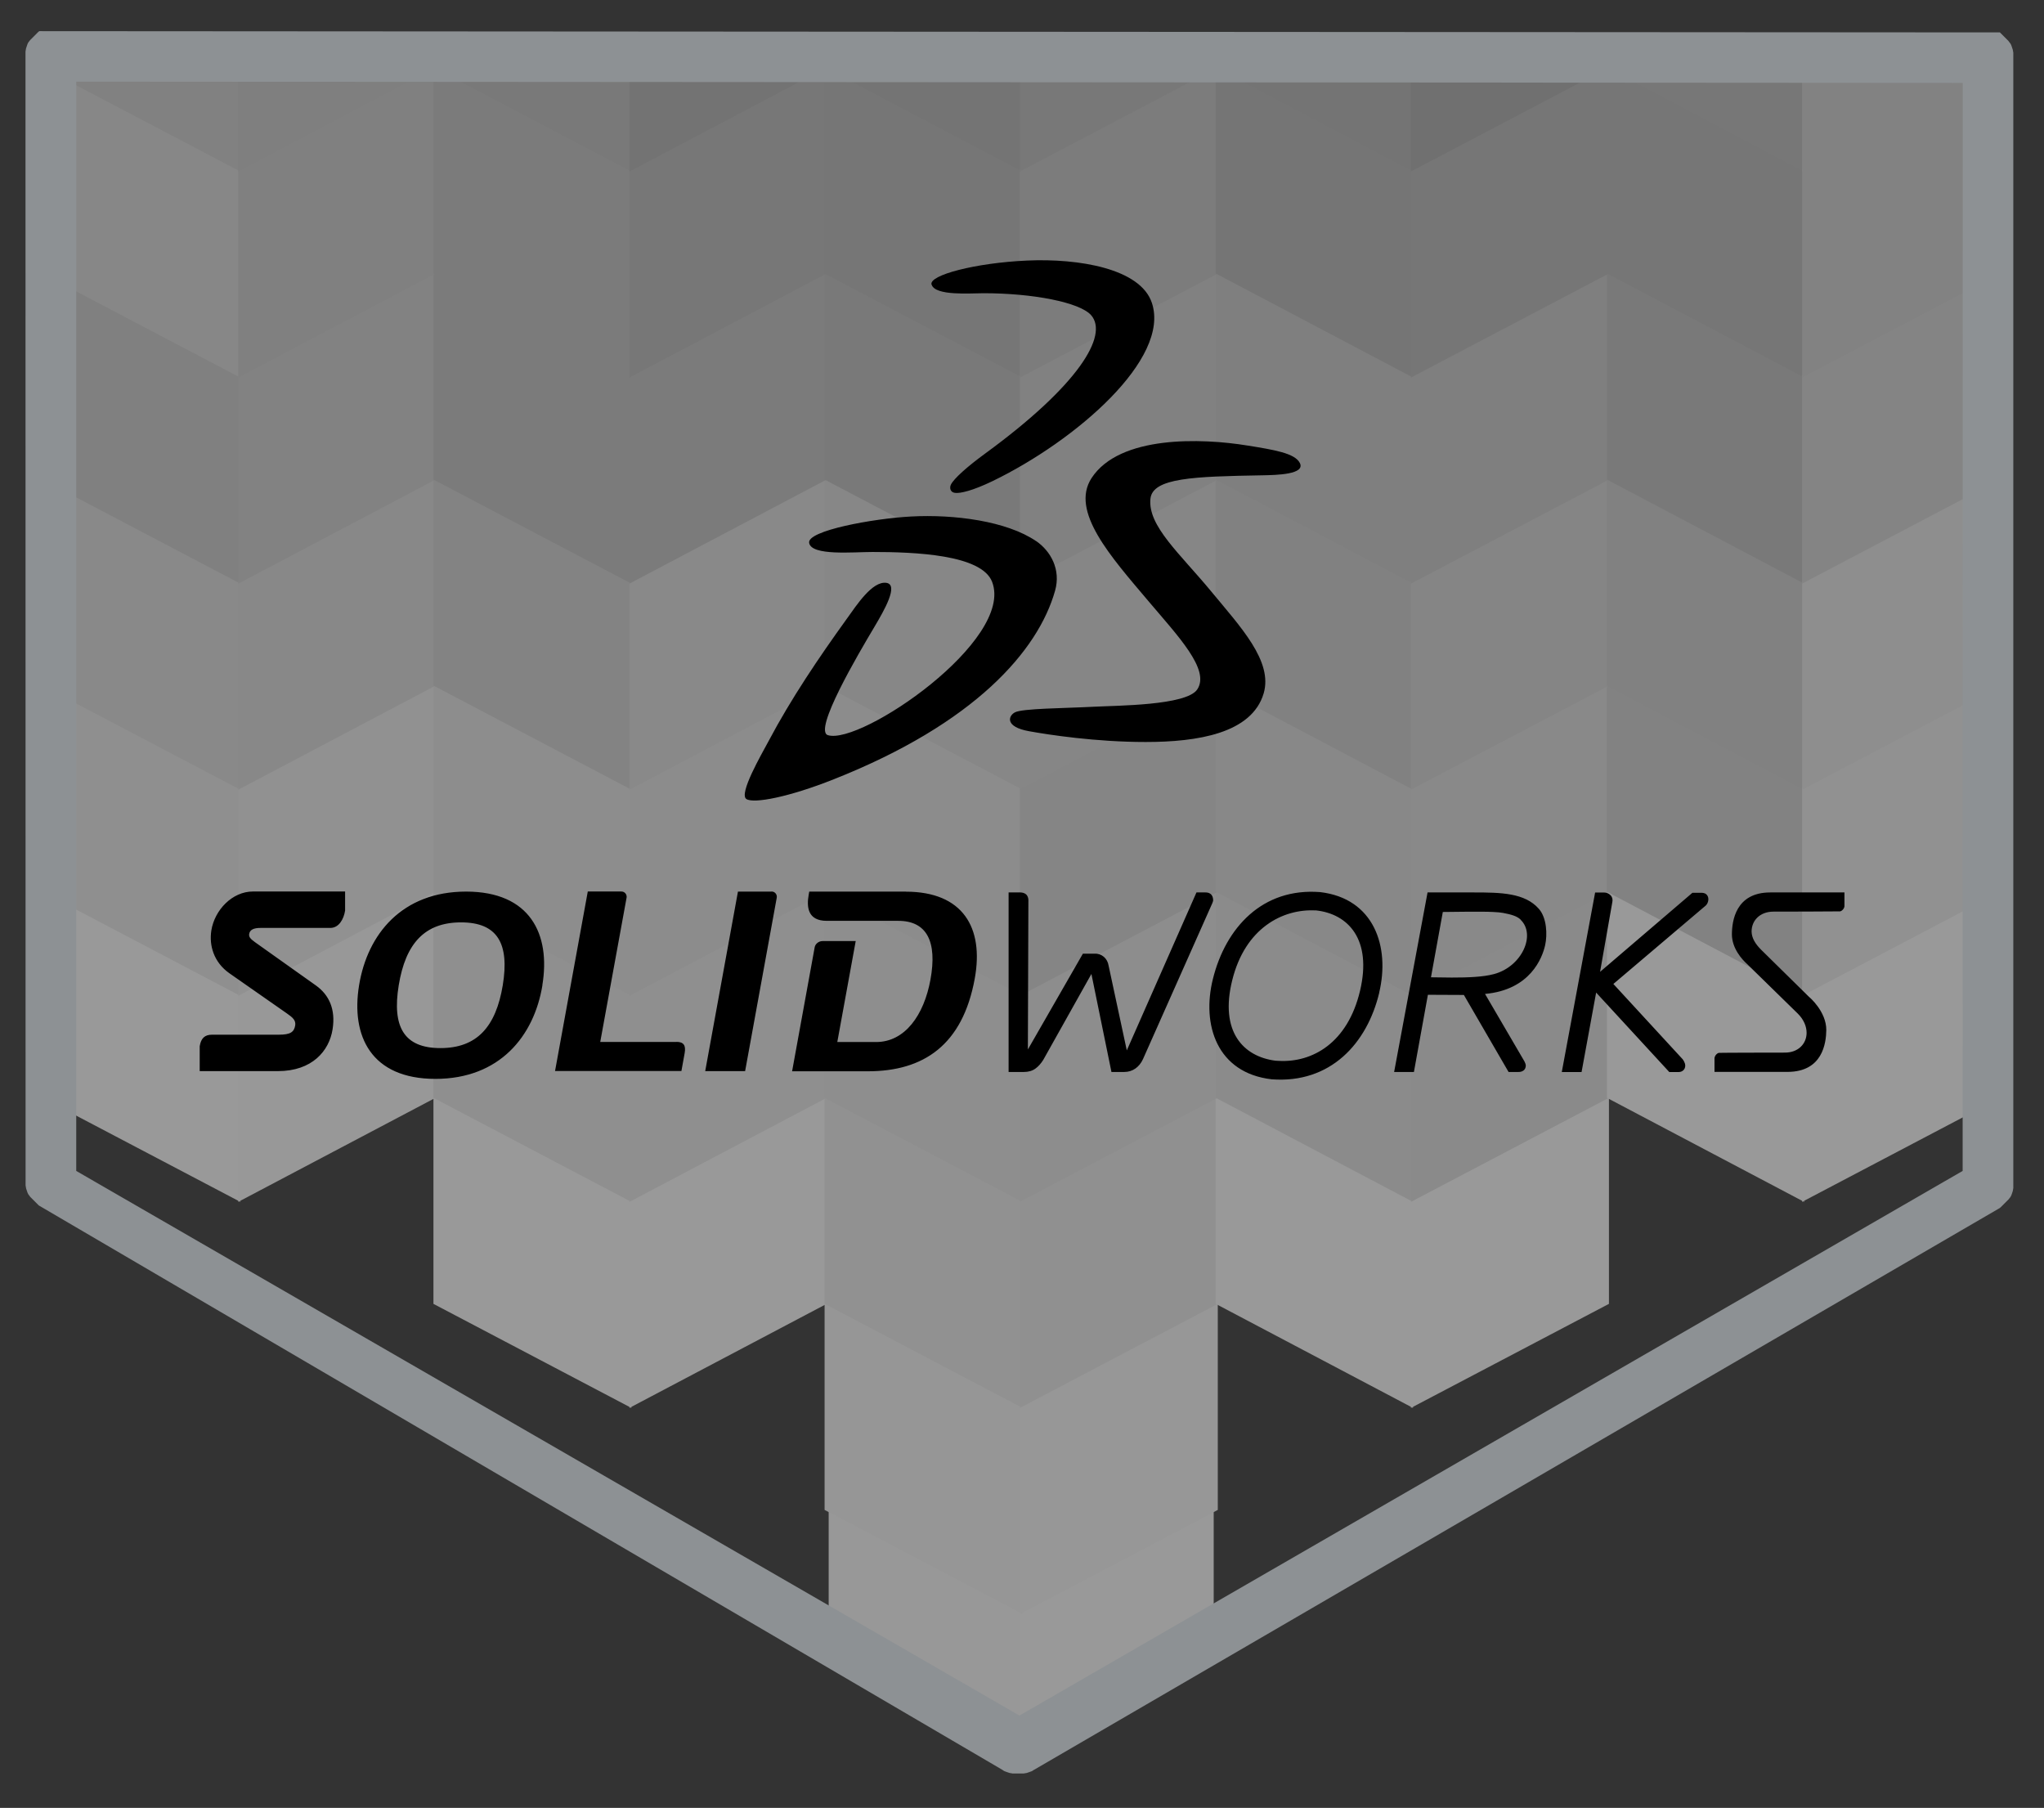<?xml version="1.0" encoding="UTF-8"?>
<svg id="Layer_1" data-name="Layer 1" xmlns="http://www.w3.org/2000/svg" viewBox="0 0 239.7 211.98">
  <rect x="0" y="0" width="239.7" height="211.98" fill="#333333" stroke="none"/>
  <defs>
    <style>
      .cls-1 {
        fill: #e4e4e4;
      }

      .cls-1, .cls-2, .cls-3, .cls-4, .cls-5, .cls-6, .cls-7, .cls-8, .cls-9, .cls-10, .cls-11, .cls-12, .cls-13, .cls-14, .cls-15, .cls-16, .cls-17, .cls-18, .cls-19, .cls-20, .cls-21, .cls-22, .cls-23, .cls-24, .cls-25, .cls-26, .cls-27, .cls-28, .cls-29, .cls-30, .cls-31, .cls-32, .cls-33, .cls-34, .cls-35, .cls-36, .cls-37, .cls-38, .cls-39, .cls-40, .cls-41, .cls-42, .cls-43, .cls-44, .cls-45, .cls-46 {
        stroke-width: 0px;
      }

      .cls-2 {
        fill: #fefefe;
      }

      .cls-3 {
        fill: #dcdcdc;
      }

      .cls-47 {
        opacity: .5;
      }

      .cls-4 {
        fill: #e1e1e1;
      }

      .cls-5 {
        fill: #bababa;
      }

      .cls-6 {
        fill: #e6e6e6;
      }

      .cls-7 {
        fill: #e5e5e5;
      }

      .cls-9 {
        fill: #e0e0e0;
      }

      .cls-10 {
        fill: #c4c4c4;
      }

      .cls-11 {
        fill: #bbb;
      }

      .cls-12 {
        fill: #dfdfdf;
      }

      .cls-13 {
        fill: #b8b8b8;
      }

      .cls-14 {
        fill: #aeaeae;
      }

      .cls-15 {
        fill: #e9e9e9;
      }

      .cls-16 {
        fill: #ddd;
      }

      .cls-17 {
        fill: #b3b3b3;
      }

      .cls-18 {
        fill: #b9b9b9;
      }

      .cls-19 {
        fill: #bfbfbf;
      }

      .cls-20 {
        fill: #ccc;
      }

      .cls-21 {
        fill: #bebebe;
      }

      .cls-22 {
        fill: #fff;
      }

      .cls-23 {
        fill: #d4d4d4;
      }

      .cls-24 {
        fill: #fafafa;
      }

      .cls-25 {
        fill: #eee;
      }

      .cls-26 {
        fill: #cbcbcb;
      }

      .cls-27 {
        fill: #bcbcbc;
      }

      .cls-28 {
        fill: #d1d1d1;
      }

      .cls-29 {
        fill: #b5b5b5;
      }

      .cls-30 {
        fill: #c3c3c3;
      }

      .cls-31 {
        fill: #d9d9d9;
      }

      .cls-32 {
        fill: silver;
      }

      .cls-33 {
        fill: #dbdbdb;
      }

      .cls-34 {
        fill: #ebebeb;
      }

      .cls-35 {
        fill: #c5c5c5;
      }

      .cls-36 {
        fill: #d7d7d7;
      }

      .cls-37 {
        fill: #f9f9f9;
      }

      .cls-38 {
        fill: #d6d6d6;
      }

      .cls-39 {
        fill: #fbfbfb;
      }

      .cls-40 {
        fill: #8d9194;
        fill-rule: evenodd;
      }

      .cls-41 {
        fill: #cfcfcf;
      }

      .cls-42 {
        fill: #e8e8e8;
      }

      .cls-43 {
        fill: #fdfdfd;
      }

      .cls-44 {
        fill: #eaeaea;
      }

      .cls-45 {
        fill: #cecece;
      }

      .cls-46 {
        fill: #efefef;
      }
    </style>
  </defs>
  <g class="cls-47">
    <g>
      <g>
        <polygon class="cls-22" points="30.08 133.79 30.08 109.86 7.34 97.9 7.34 121.83 30.08 133.79"/>
        <polygon class="cls-22" points="30.08 110.1 30.08 86.18 7.34 74.22 7.34 98.14 30.08 110.1"/>
        <polygon class="cls-22" points="30.08 86.49 30.08 62.57 7.34 50.53 7.34 74.53 30.08 86.49"/>
        <polygon class="cls-44" points="30.08 62.81 30.08 38.88 7.34 26.92 7.34 50.85 30.08 62.81"/>
        <polygon class="cls-3" points="30.08 15.2 16.21 7.91 7.34 7.91 7.34 27.16 30.08 39.12 30.08 15.2"/>
        <polygon class="cls-41" points="30.08 7.91 15.74 7.91 30.08 15.43 30.08 7.91"/>
        <polygon class="cls-34" points="74.99 157.48 74.99 133.55 52.26 121.59 52.26 145.51 74.99 157.48"/>
        <polygon class="cls-2" points="29.76 133.79 29.76 109.86 52.5 97.9 52.5 121.83 29.76 133.79"/>
        <polygon class="cls-34" points="74.99 133.79 74.99 109.86 52.26 97.9 52.26 121.83 74.99 133.79"/>
        <polygon class="cls-43" points="29.76 110.1 29.76 86.18 52.5 74.22 52.5 98.14 29.76 110.1"/>
        <polygon class="cls-42" points="74.99 110.1 74.99 86.18 52.26 74.22 52.26 98.14 74.99 110.1"/>
        <polygon class="cls-16" points="29.76 86.49 29.76 62.57 52.5 50.53 52.5 74.53 29.76 86.49"/>
        <polygon class="cls-23" points="74.99 86.49 74.99 62.57 52.26 50.53 52.26 74.53 74.99 86.49"/>
        <polygon class="cls-28" points="29.76 62.81 29.76 38.88 52.5 26.92 52.5 50.85 29.76 62.81"/>
        <polygon class="cls-30" points="74.99 62.81 74.99 38.88 52.26 26.92 52.26 50.85 74.99 62.81"/>
        <polygon class="cls-45" points="52.5 27.16 52.5 7.91 43.62 7.91 29.76 15.2 29.76 39.12 52.5 27.16"/>
        <polygon class="cls-10" points="74.99 15.2 61.13 7.91 52.26 7.91 52.26 27.16 74.99 39.12 74.99 15.2"/>
        <polygon class="cls-26" points="44.1 7.91 29.76 7.91 29.76 15.43 44.1 7.91"/>
        <polygon class="cls-19" points="74.99 7.91 60.66 7.91 74.99 15.43 74.99 7.91"/>
        <polygon class="cls-2" points="119.91 204.77 119.91 180.85 97.18 168.88 97.18 192.81 119.91 204.77"/>
        <polygon class="cls-24" points="119.91 181.16 119.91 157.16 97.18 145.2 97.18 169.2 119.91 181.16"/>
        <polygon class="cls-46" points="74.68 157.48 74.68 133.55 97.41 121.59 97.41 145.51 74.68 157.48"/>
        <polygon class="cls-46" points="119.91 157.48 119.91 133.55 97.18 121.59 97.18 145.51 119.91 157.48"/>
        <polygon class="cls-34" points="74.68 133.79 74.68 109.86 97.41 97.9 97.41 121.83 74.68 133.79"/>
        <polygon class="cls-15" points="119.91 133.79 119.91 109.86 97.18 97.9 97.18 121.83 119.91 133.79"/>
        <polygon class="cls-7" points="74.68 110.1 74.68 86.18 97.41 74.22 97.41 98.14 74.68 110.1"/>
        <polygon class="cls-6" points="119.91 110.1 119.91 86.18 97.18 74.22 97.18 98.14 119.91 110.1"/>
        <polygon class="cls-12" points="74.68 86.49 74.68 62.57 97.41 50.53 97.41 74.53 74.68 86.49"/>
        <polygon class="cls-33" points="119.91 86.49 119.91 62.57 97.18 50.53 97.18 74.53 119.91 86.49"/>
        <polygon class="cls-10" points="74.68 62.81 74.68 38.88 97.41 26.92 97.41 50.85 74.68 62.81"/>
        <polygon class="cls-19" points="119.91 62.81 119.91 38.88 97.18 26.92 97.18 50.85 119.91 62.81"/>
        <polygon class="cls-11" points="97.41 27.16 97.41 7.91 88.54 7.91 74.68 15.2 74.68 39.12 97.41 27.16"/>
        <polygon class="cls-18" points="119.91 15.2 106.05 7.91 97.18 7.91 97.18 27.16 119.91 39.12 119.91 15.2"/>
        <polygon class="cls-17" points="89.02 7.91 74.68 7.91 74.68 15.43 89.02 7.91"/>
        <polygon class="cls-29" points="119.91 7.91 105.57 7.91 119.91 15.43 119.91 7.91"/>
        <polygon class="cls-22" points="119.6 204.77 119.6 180.85 142.33 168.88 142.33 192.81 119.6 204.77"/>
        <polygon class="cls-39" points="119.6 181.16 119.6 157.16 142.33 145.2 142.33 169.2 119.6 181.16"/>
        <polygon class="cls-25" points="119.6 157.48 119.6 133.55 142.33 121.59 142.33 145.51 119.6 157.48"/>
        <polygon class="cls-42" points="164.83 157.48 164.83 133.55 142.09 121.59 142.09 145.51 164.83 157.48"/>
        <polygon class="cls-42" points="119.6 133.79 119.6 109.86 142.33 97.9 142.33 121.83 119.6 133.79"/>
        <polygon class="cls-1" points="164.83 133.79 164.83 109.86 142.09 97.9 142.09 121.83 164.83 133.79"/>
        <polygon class="cls-36" points="119.6 110.1 119.6 86.18 142.33 74.22 142.33 98.14 119.6 110.1"/>
        <polygon class="cls-16" points="164.83 110.1 164.83 86.18 142.09 74.22 142.09 98.14 164.83 110.1"/>
        <polygon class="cls-31" points="119.6 86.49 119.6 62.57 142.33 50.53 142.33 74.53 119.6 86.49"/>
        <polygon class="cls-41" points="164.83 86.49 164.83 62.57 142.09 50.53 142.09 74.53 164.83 86.49"/>
        <polygon class="cls-41" points="119.6 62.81 119.6 38.88 142.33 26.92 142.33 50.85 119.6 62.81"/>
        <polygon class="cls-20" points="164.83 62.81 164.83 38.88 142.09 26.92 142.09 50.85 164.83 62.81"/>
        <polygon class="cls-35" points="142.33 27.16 142.33 7.91 133.46 7.91 119.6 15.2 119.6 39.12 142.33 27.16"/>
        <polygon class="cls-13" points="164.83 15.2 150.97 7.91 142.09 7.91 142.09 27.16 164.83 39.12 164.83 15.2"/>
        <polygon class="cls-21" points="133.93 7.91 119.6 7.91 119.6 15.43 133.93 7.91"/>
        <polygon class="cls-29" points="164.83 7.91 150.49 7.91 164.83 15.43 164.83 7.91"/>
        <polygon class="cls-4" points="164.51 157.48 164.51 133.55 187.25 121.59 187.25 145.51 164.51 157.48"/>
        <polygon class="cls-4" points="164.51 133.79 164.51 109.86 187.25 97.9 187.25 121.83 164.51 133.79"/>
        <polygon class="cls-38" points="209.75 133.79 209.75 109.86 187.01 97.9 187.01 121.83 209.75 133.79"/>
        <polygon class="cls-9" points="164.51 110.1 164.51 86.18 187.25 74.22 187.25 98.14 164.51 110.1"/>
        <polygon class="cls-28" points="209.75 110.1 209.75 86.18 187.01 74.22 187.01 98.14 209.75 110.1"/>
        <polygon class="cls-36" points="164.51 86.49 164.51 62.57 187.25 50.53 187.25 74.53 164.51 86.49"/>
        <polygon class="cls-41" points="209.75 86.49 209.75 62.57 187.01 50.53 187.01 74.53 209.75 86.49"/>
        <polygon class="cls-26" points="164.51 62.81 164.51 38.88 187.25 26.92 187.25 50.85 164.51 62.81"/>
        <polygon class="cls-32" points="209.75 62.81 209.75 38.88 187.01 26.92 187.01 50.85 209.75 62.81"/>
        <polygon class="cls-5" points="187.25 27.16 187.25 7.91 178.38 7.91 164.51 15.2 164.51 39.12 187.25 27.16"/>
        <polygon class="cls-5" points="209.75 15.2 195.88 7.91 187.01 7.91 187.01 27.16 209.75 39.12 209.75 15.2"/>
        <polygon class="cls-14" points="178.85 7.91 164.51 7.91 164.51 15.43 178.85 7.91"/>
        <polygon class="cls-27" points="209.75 7.91 195.41 7.91 209.75 15.43 209.75 7.91"/>
        <polygon class="cls-22" points="209.51 133.79 209.51 109.86 232.17 97.9 232.17 121.83 209.51 133.79"/>
        <polygon class="cls-37" points="209.51 110.1 209.51 86.18 232.17 74.22 232.17 98.14 209.51 110.1"/>
        <polygon class="cls-15" points="209.51 86.49 209.51 62.57 232.17 50.53 232.17 74.53 209.51 86.49"/>
        <polygon class="cls-38" points="209.51 62.81 209.51 38.88 232.17 26.92 232.17 50.85 209.51 62.81"/>
        <polygon class="cls-28" points="232.17 27.16 232.17 7.91 223.29 7.91 209.51 15.2 209.51 39.12 232.17 27.16"/>
        <polygon class="cls-28" points="223.77 7.91 209.51 7.91 209.51 15.43 223.77 7.91"/>
      </g>
      <g>
        <polygon class="cls-22" points="28.18 140.92 28.18 116.52 4.96 104.32 4.96 128.72 28.18 140.92"/>
        <polygon class="cls-34" points="28.18 116.76 28.18 92.36 4.96 80.16 4.96 104.56 28.18 116.76"/>
        <polygon class="cls-12" points="28.18 92.59 28.18 68.19 4.96 55.99 4.96 80.39 28.18 92.59"/>
        <polygon class="cls-45" points="28.18 68.43 28.18 44.03 4.96 31.83 4.96 56.23 28.18 68.43"/>
        <polyline class="cls-22" points="5.28 32.07 5.28 7.91 4.73 7.91"/>
        <polygon class="cls-3" points="28.18 19.87 5.44 7.91 4.96 7.91 4.96 32.07 28.18 44.27 28.18 19.87"/>
        <polygon class="cls-41" points="28.18 7.91 4.96 7.91 4.96 7.91 28.18 20.11 28.18 7.91"/>
        <polygon class="cls-22" points="74.04 165.08 74.04 140.68 50.83 128.48 50.83 152.88 74.04 165.08"/>
        <polygon class="cls-2" points="27.94 140.92 27.94 116.52 51.07 104.32 51.07 128.72 27.94 140.92"/>
        <polygon class="cls-34" points="74.04 140.92 74.04 116.52 50.83 104.32 50.83 128.72 74.04 140.92"/>
        <polygon class="cls-46" points="27.94 116.76 27.94 92.36 51.07 80.16 51.07 104.56 27.94 116.76"/>
        <polygon class="cls-42" points="74.04 116.76 74.04 92.36 50.83 80.16 50.83 104.56 74.04 116.76"/>
        <polygon class="cls-16" points="27.94 92.59 27.94 68.19 51.07 55.99 51.07 80.39 27.94 92.59"/>
        <polygon class="cls-23" points="74.04 92.59 74.04 68.19 50.83 55.99 50.83 80.39 74.04 92.59"/>
        <polygon class="cls-28" points="27.94 68.43 27.94 44.03 51.07 31.83 51.07 56.23 27.94 68.43"/>
        <polygon class="cls-30" points="74.04 68.43 74.04 44.03 50.83 31.83 50.83 56.23 74.04 68.43"/>
        <polygon class="cls-45" points="51.07 32.07 51.07 7.91 50.59 7.91 27.94 19.87 27.94 44.27 51.07 32.07"/>
        <polygon class="cls-10" points="74.04 19.87 51.31 7.91 50.83 7.91 50.83 32.07 74.04 44.27 74.04 19.87"/>
        <polygon class="cls-26" points="27.94 7.91 27.94 20.11 51.07 7.91 51.07 7.91 27.94 7.91"/>
        <polygon class="cls-19" points="74.04 7.91 50.83 7.91 50.83 7.91 74.04 20.11 74.04 7.91"/>
        <polygon class="cls-24" points="119.91 189.24 119.91 164.84 96.7 152.64 96.7 177.04 119.91 189.24"/>
        <polygon class="cls-22" points="73.81 165.08 73.81 140.68 96.94 128.48 96.94 152.88 73.81 165.08"/>
        <polygon class="cls-46" points="119.91 165.08 119.91 140.68 96.7 128.48 96.7 152.88 119.91 165.08"/>
        <polygon class="cls-34" points="73.81 140.92 73.81 116.52 96.94 104.32 96.94 128.72 73.81 140.92"/>
        <polygon class="cls-15" points="119.91 140.92 119.91 116.52 96.7 104.32 96.7 128.72 119.91 140.92"/>
        <polygon class="cls-7" points="73.81 116.76 73.81 92.36 96.94 80.16 96.94 104.56 73.81 116.76"/>
        <polygon class="cls-6" points="119.91 116.76 119.91 92.36 96.7 80.16 96.7 104.56 119.91 116.76"/>
        <polygon class="cls-12" points="73.81 92.59 73.81 68.19 96.94 55.99 96.94 80.39 73.81 92.59"/>
        <polygon class="cls-33" points="119.91 92.59 119.91 68.19 96.7 55.99 96.7 80.39 119.91 92.59"/>
        <polygon class="cls-10" points="73.81 68.43 73.81 44.03 96.94 31.83 96.94 56.23 73.81 68.43"/>
        <polygon class="cls-19" points="119.91 68.43 119.91 44.03 96.7 31.83 96.7 56.23 119.91 68.43"/>
        <polygon class="cls-11" points="96.94 32.07 96.94 7.91 96.46 7.91 73.81 19.87 73.81 44.27 96.94 32.07"/>
        <polygon class="cls-18" points="119.91 19.87 97.18 7.91 96.7 7.91 96.7 32.07 119.91 44.27 119.91 19.87"/>
        <polygon class="cls-17" points="73.81 7.91 73.81 20.11 96.94 7.91 96.94 7.91 73.81 7.91"/>
        <polygon class="cls-29" points="119.91 7.91 96.7 7.91 96.7 7.91 119.91 20.11 119.91 7.91"/>
        <polygon class="cls-39" points="119.6 189.24 119.6 164.84 142.81 152.64 142.81 177.04 119.6 189.24"/>
        <polygon class="cls-25" points="119.6 165.08 119.6 140.68 142.81 128.48 142.81 152.88 119.6 165.08"/>
        <polygon class="cls-22" points="165.7 165.08 165.7 140.68 142.57 128.48 142.57 152.88 165.7 165.08"/>
        <polygon class="cls-42" points="119.6 140.92 119.6 116.52 142.81 104.32 142.81 128.72 119.6 140.92"/>
        <polygon class="cls-1" points="165.7 140.92 165.7 116.52 142.57 104.32 142.57 128.72 165.7 140.92"/>
        <polygon class="cls-36" points="119.6 116.76 119.6 92.36 142.81 80.16 142.81 104.56 119.6 116.76"/>
        <polygon class="cls-16" points="165.7 116.76 165.7 92.36 142.57 80.16 142.57 104.56 165.7 116.76"/>
        <polygon class="cls-31" points="119.6 92.59 119.6 68.19 142.81 55.99 142.81 80.39 119.6 92.59"/>
        <polygon class="cls-41" points="165.7 92.59 165.7 68.19 142.57 55.99 142.57 80.39 165.7 92.59"/>
        <polygon class="cls-41" points="119.6 68.43 119.6 44.03 142.81 31.83 142.81 56.23 119.6 68.43"/>
        <polygon class="cls-20" points="165.7 68.43 165.7 44.03 142.57 31.83 142.57 56.23 165.7 68.43"/>
        <polygon class="cls-35" points="142.81 32.07 142.81 7.91 142.33 7.91 119.6 19.87 119.6 44.27 142.81 32.07"/>
        <polygon class="cls-13" points="165.7 19.87 143.04 7.91 142.57 7.91 142.57 32.07 165.7 44.27 165.7 19.87"/>
        <polygon class="cls-21" points="119.6 7.91 119.6 20.11 142.81 7.91 142.81 7.91 119.6 7.91"/>
        <polygon class="cls-29" points="165.7 7.91 142.57 7.91 142.57 7.91 165.7 20.11 165.7 7.91"/>
        <polygon class="cls-22" points="165.46 165.08 165.46 140.68 188.68 128.48 188.68 152.88 165.46 165.08"/>
        <polygon class="cls-4" points="165.46 140.92 165.46 116.52 188.68 104.32 188.68 128.72 165.46 140.92"/>
        <polygon class="cls-22" points="211.57 140.92 211.57 116.52 188.44 104.32 188.44 128.72 211.57 140.92"/>
        <polygon class="cls-9" points="165.46 116.76 165.46 92.36 188.68 80.16 188.68 104.56 165.46 116.76"/>
        <polygon class="cls-28" points="211.57 116.76 211.57 92.36 188.44 80.16 188.44 104.56 211.57 116.76"/>
        <polygon class="cls-36" points="165.46 92.59 165.46 68.19 188.68 55.99 188.68 80.39 165.46 92.59"/>
        <polygon class="cls-41" points="211.57 92.59 211.57 68.19 188.44 55.99 188.44 80.39 211.57 92.59"/>
        <polygon class="cls-26" points="165.46 68.43 165.46 44.03 188.68 31.83 188.68 56.23 165.46 68.43"/>
        <polygon class="cls-32" points="211.57 68.43 211.57 44.03 188.44 31.83 188.44 56.23 211.57 68.43"/>
        <polygon class="cls-5" points="188.68 32.07 188.68 7.91 188.2 7.91 165.46 19.87 165.46 44.27 188.68 32.07"/>
        <polygon class="cls-5" points="211.57 19.87 188.91 7.91 188.44 7.91 188.44 32.07 211.57 44.27 211.57 19.87"/>
        <polygon class="cls-14" points="165.46 7.91 165.46 20.11 188.68 7.91 188.68 7.91 165.46 7.91"/>
        <polygon class="cls-27" points="211.57 7.91 188.44 7.91 188.44 7.91 211.57 20.11 211.57 7.91"/>
        <polygon class="cls-22" points="211.33 140.92 211.33 116.52 234.54 104.32 234.54 128.72 211.33 140.92"/>
        <polygon class="cls-46" points="211.33 116.76 211.33 92.36 234.54 80.16 234.54 104.56 211.33 116.76"/>
        <polygon class="cls-15" points="211.33 92.59 211.33 68.19 234.54 55.99 234.54 80.39 211.33 92.59"/>
        <polygon class="cls-38" points="211.33 68.43 211.33 44.03 234.54 31.83 234.54 56.23 211.33 68.43"/>
        <polygon class="cls-28" points="234.54 32.07 234.54 7.91 234.07 7.91 211.33 19.87 211.33 44.27 234.54 32.07"/>
        <polyline class="cls-37" points="234.78 7.91 234.23 7.91 234.23 32.07"/>
        <polygon class="cls-28" points="211.33 7.91 211.33 20.11 234.54 7.91 234.54 7.91 211.33 7.91"/>
      </g>
    </g>
  </g>
  <g id="Icon">
    <path class="cls-40" d="m234.51,3.8h.02s.02.03.02.03h.02s.02.03.02.03l.02.02.02.02.02.02.02.02.02.02.02.02.02.02.02.02.02.02.02.02.02.02.02.02.02.02.02.02.02.02.02.02.02.02.02.02.02.02.02.02.02.02.02.02.02.02.02.02.02.02.02.02.02.02.02.02.02.02.02.02.02.02.02.02.02.02.02.02.02.02.02.02.02.02.02.02.02.02.02.02.02.02.02.02.02.02.02.02.02.02.02.02.02.02.02.02v.02s.03.02.03.02v.02s.03.02.03.02v.02s.03.02.03.02v.02s.03.02.03.02v.02s.03.02.03.02v.02s.03.02.03.02v.02s.03.02.03.02v.02s.03.02.03.02v.02s.02.02.02.02v.02s.02.02.02.02v.02s.02.02.02.02v.02s.02.03.02.03v.02s.02.03.02.03v.02s.02.03.02.03v.03s.02.03.02.03v.03s.02.03.02.03v.03s.02.03.02.03v.03s.02.03.02.03v.03s.02.03.02.03v.03s.02.03.02.03v.03s.02.03.02.03v.03s.01.03.01.03v.03s.01.03.01.03v.03s.01.03.01.03v.03s.01.03.01.03v.03s.01.03.01.03v.03s.01.03.01.03v.03s0,.03,0,.03v.03s0,.03,0,.03v.03s0,.03,0,.03v.03s0,.03,0,.03v.03s0,.03,0,.03v.03s0,.03,0,.03v.03s0,.03,0,.03v.03s0,.03,0,.03v.03s0,.03,0,.03v.06s0,.03,0,.03v131.96s0,.03,0,.03v.03s0,.03,0,.03v.03s0,.03,0,.03v.03s0,.03,0,.03v.03s0,.03,0,.03v.03s0,.03,0,.03v.03s0,.03,0,.03v.03s0,.03,0,.03v.03s0,.03,0,.03v.03s-.01.03-.01.03v.03s-.01.03-.01.03v.03s-.01.03-.01.03v.03s-.01.03-.01.03v.03s-.01.03-.01.03v.03s-.01.03-.01.03v.03s-.02.03-.02.03v.03s-.02.03-.02.03v.03s-.02.03-.02.03v.03s-.02.03-.02.03v.03s-.02.03-.02.03v.03s-.02.03-.02.03v.02s-.02.03-.02.03v.03s-.02.03-.02.03v.02s-.02.03-.02.03v.02s-.02.02-.02.02v.02s-.02.02-.02.02v.02s-.02.02-.02.02v.02s-.03.02-.03.02v.02s-.02.02-.02.02v.02s-.03.02-.03.02v.02s-.03.02-.03.02v.02s-.03.02-.03.02v.02s-.03.02-.03.02l-.02.02v.02s-.03.02-.03.02v.02s-.03.02-.03.02v.02s-.03.02-.03.02l-.02.02-.02.02-.02.02-.02.02-.02.02-.02.02-.02.02-.02.02-.02.02-.02.02-.02.02-.02.02-.02.02-.02.02-.02.02-.02.02-.02.02-.02.02-.02.02-.02.02-.02.02-.02.02-.02.02-.02.02-.02.02-.02.02-.02.02-.02.02-.02.02-.02.02-.02.02-.02.02-.02.02-.02.02-.02.02-.02.02-.02.02-.02.02-.02.02-.02.02-.02.02-.02.02-.02.02-.02.02-.02.02-.02.02-.02.02h-.02s-.02.03-.02.03h-.02s-.02.03-.02.03l-113.3,65.9h-.02s-.02.03-.02.03h-.02s-.02.03-.02.03h-.03s-.02.03-.02.03h-.02s-.02.03-.02.03h-.03s-.02.02-.02.02h-.03s-.03.02-.03.02h-.03s-.02.02-.02.02h-.03s-.03.02-.03.02h-.03s-.03.02-.03.02h-.02s-.03.02-.03.02h-.03s-.03.02-.03.02h-.03s-.03.02-.03.02h-.03s-.02.02-.02.02h-.03s-.03.02-.03.02h-.03s-.03.02-.03.02h-.03s-.03.01-.03.01h-.03s-.03.01-.03.01h-.03s-.03.01-.03.01h-.03s-.03.01-.03.01h-.03s-.03.01-.03.01h-.03s-.03.01-.03.01h-.03s-.03,0-.03,0h-.03s-.03,0-.03,0h-.03s-.03,0-.03,0h-.03s-.03,0-.03,0h-.03s-.03,0-.03,0h-.03s-.03,0-.03,0h-.03s-.03,0-.03,0h-.03s-.03,0-.03,0h-.03s-.03,0-.03,0h-.03s-.03,0-.03,0h-.13s-.03,0-.03,0h-.03s-.03,0-.03,0h-.03s-.03,0-.03,0h-.03s-.03,0-.03,0h-.03s-.03,0-.03,0h-.03s-.03,0-.03,0h-.03s-.03,0-.03,0h-.03s-.03,0-.03,0h-.03s-.03,0-.03,0h-.03s-.03,0-.03,0h-.03s-.03-.01-.03-.01h-.03s-.03-.01-.03-.01h-.03s-.03-.01-.03-.01h-.03s-.03-.01-.03-.01h-.03s-.03-.01-.03-.01h-.03s-.03-.01-.03-.01h-.03s-.03-.02-.03-.02h-.03s-.03-.02-.03-.02h-.03s-.03-.02-.03-.02h-.03s-.02-.02-.02-.02h-.03s-.03-.02-.03-.02h-.03s-.03-.02-.03-.02h-.03s-.03-.02-.03-.02h-.02s-.03-.02-.03-.02h-.03s-.02-.02-.02-.02h-.03s-.03-.02-.03-.02h-.02s-.03-.02-.03-.02h-.03s-.02-.03-.02-.03h-.03s-.02-.03-.02-.03h-.02s-.03-.03-.03-.03h-.02s-.02-.03-.02-.03L4.6,141.37h-.02s-.02-.03-.02-.03l-.02-.02h-.02s-.02-.03-.02-.03l-.02-.02-.02-.02-.02-.02-.02-.02-.02-.02-.02-.02-.02-.02-.02-.02-.02-.02-.02-.02-.02-.02-.02-.02-.02-.02-.02-.02-.02-.02-.02-.02-.02-.02-.02-.02-.02-.02-.02-.02-.02-.02-.02-.02-.02-.02-.02-.02-.02-.02-.02-.02-.02-.02-.02-.02-.02-.02-.02-.02-.02-.02-.02-.02-.02-.02-.02-.02-.02-.02-.02-.02-.02-.02-.02-.02-.02-.02-.02-.02-.02-.02-.02-.02-.02-.02-.02-.02-.02-.02-.02-.02-.02-.02-.02-.02-.02-.02v-.02s-.03-.02-.03-.02v-.02s-.03-.02-.03-.02v-.02s-.03-.02-.03-.02v-.02s-.03-.02-.03-.02v-.02s-.03-.02-.03-.02v-.02s-.03-.02-.03-.02v-.02s-.03-.02-.03-.02v-.02s-.02-.02-.02-.02v-.02s-.02-.02-.02-.02v-.02s-.02-.02-.02-.02v-.02s-.02-.02-.02-.02v-.03s-.02-.02-.02-.02v-.03s-.02-.03-.02-.03v-.03s-.02-.02-.02-.02v-.03s-.02-.03-.02-.03v-.03s-.02-.03-.02-.03v-.03s-.02-.03-.02-.03v-.03s-.02-.03-.02-.03v-.03s-.02-.03-.02-.03v-.03s-.02-.03-.02-.03v-.03s-.01-.03-.01-.03v-.03s-.01-.03-.01-.03v-.03s-.01-.03-.01-.03v-.03s-.01-.03-.01-.03v-.03s-.01-.03-.01-.03v-.03s-.01-.03-.01-.03v-.03s0-.03,0-.03v-.03s0-.03,0-.03v-.03s0-.03,0-.03v-.03s0-.03,0-.03v-.03s0-.03,0-.03v-.03s0-.03,0-.03v-.03s0-.03,0-.03v-.03s0-.03,0-.03V6.63s0-.03,0-.03v-.03s0-.03,0-.03v-.03s0-.03,0-.03v-.03s0-.03,0-.03v-.03s0-.03,0-.03v-.03s0-.03,0-.03v-.03s0-.03,0-.03v-.03s0-.03,0-.03v-.03s0-.03,0-.03v-.03s0-.03,0-.03v-.03s.01-.03.01-.03v-.03s.01-.03.01-.03v-.03s.01-.03.01-.03v-.03s.01-.03.01-.03v-.03s.01-.03.01-.03v-.03s.01-.03.01-.03v-.03s.02-.03.02-.03v-.03s.02-.03.02-.03v-.03s.02-.03.02-.03v-.03s.02-.03.02-.03v-.03s.02-.03.02-.03v-.03s.02-.03.02-.03v-.03s.02-.03.02-.03v-.03s.02-.03.02-.03v-.02s.02-.03.02-.03v-.02s.02-.03.02-.03v-.02s.02-.02.02-.02v-.02s.02-.02.02-.02v-.02s.02-.02.02-.02v-.02s.03-.02.03-.02v-.02s.03-.02.03-.02v-.02s.03-.02.03-.02v-.02s.03-.02.03-.02v-.02s.03-.02.03-.02v-.02s.03-.02.03-.02v-.02s.03-.02.03-.02l.02-.02.02-.02v-.02s.03-.02.03-.02l.02-.02.02-.02.02-.02.02-.02.02-.02.02-.02.02-.02.02-.02.02-.02.02-.02.02-.02.02-.02.02-.02.02-.02.02-.02.02-.02.02-.02.02-.02.02-.02.02-.02.02-.02.02-.02.02-.02.02-.02.02-.02.02-.02.02-.02.02-.02.02-.02.02-.02.02-.02.02-.02.02-.02.02-.02.02-.02.02-.02.02-.02.02-.02.02-.02.02-.02.02-.02.02-.02.02-.02.02-.02.02-.02.02-.02.02-.02h.02s.02-.03.02-.03h.02s.02-.03.02-.03m4.34,5.92h0v127.72l110.61,63.86,110.61-63.86V9.72"/>
  </g>
  <path class="cls-8" d="m109.24,33.37c-.34-1.11,5.17-2.55,11.21-2.82,6.09-.27,13.29.94,14.63,4.96,2.2,6.58-8.95,16.18-18.66,20.89-2.38,1.15-3.83,1.47-4.43,1.39-.57-.07-.66-.61-.47-.98.34-.69,1.91-2.1,4.01-3.63,10.94-7.99,14.49-13.85,12.43-16.22-1.33-1.52-6.87-2.58-12.62-2.58-1.56,0-5.67.34-6.09-1.01Zm12.27,30.08c-3.45-2.36-9.6-3.16-14.66-2.89-4.5.24-12.25,1.67-11.96,3.1.27,1.54,5.18,1.06,7.43,1.06,4.94,0,12.78.3,14.02,3.49,2.67,6.86-15.4,19.18-19.25,17.99-1.74-.53,3.54-9.49,5.46-12.71,1.14-1.92,2.88-4.94,1.39-5.15-1.65-.23-3.48,2.61-4.66,4.25-3.21,4.45-6.51,9.32-9.15,14.31-.82,1.54-3.53,6.19-2.6,6.79.87.56,5-.23,10.25-2.32,16.52-6.54,23.96-15.06,25.95-22.11.7-2.48-.51-4.64-2.22-5.82Zm24.78-11.21c-5.38-.88-14.99-1.22-18.28,3.81-2.54,3.89,2.26,9.22,6.63,14.39,3.5,4.14,7.31,8.09,5.76,10.4-1.27,1.89-9.41,1.88-12.22,2.03-3.41.18-8.31.19-9.17.66-.77.41-1.2,1.7,1.69,2.21,2.31.42,7.83,1.26,13.65,1.26,6.07,0,12.45-1,13.84-5.7,1.11-3.78-2.74-7.82-6.13-11.93-3.71-4.49-7.47-7.7-7.15-10.88.24-2.47,5.1-2.62,13.16-2.76,1.68-.03,5.01-.11,4.37-1.43-.57-1.17-3.07-1.56-6.13-2.06Zm-82.68,63.28c-.98,5.98-5.03,10.98-12.55,10.98s-9.93-5-8.95-10.98c.98-5.98,5.03-10.98,12.55-10.98,7.52,0,9.93,5,8.94,10.98Zm-9.54-7.37c-4.27,0-6.51,2.48-7.31,7.37-.8,4.89.62,7.37,4.89,7.37s6.5-2.48,7.31-7.37c.8-4.89-.62-7.37-4.89-7.37Zm36.41-3.61h-3.94l-3.84,21.05h4.68l3.71-20.34c.06-.34-.19-.72-.61-.72Zm-11.15,17.63h-8.94l3.09-16.92c.06-.34-.19-.72-.61-.72h-3.94l-3.84,21.05h14.82l.38-2.1c.17-.94-.15-1.32-.96-1.32Zm26.9-17.63h-11.33l-.06.34c-.26,1.43-.15,3.09,2.11,3.09h8.39c3.33,0,4.6,2.4,3.77,6.92-.76,4.13-2.98,7.29-6.37,7.29h-4.55l2.16-11.84h-3.87c-.52,0-.88.38-.94.72l-2.65,14.55h8.88c6.55,0,11.12-3.08,12.54-10.87,1.09-5.98-1.4-10.19-8.08-10.19Zm-81.45,4.59c-.26,1.69.26,3.69,2.14,5l6.73,4.7c.71.49,1.05.82.97,1.39-.13.78-.54,1.1-1.93,1.1h-7.83c-.84,0-1.29.41-1.44,1.35v2.92h9.17c4.02,0,6.01-2.37,6.41-4.89.38-2.37-.42-4.06-1.95-5.15l-7.15-5.08c-.57-.41-.72-.63-.68-.94.07-.52.53-.73,1.35-.73h8.17c1,0,1.57-1.02,1.73-2.03v-2.24h-10.81c-2.4,0-4.49,2.14-4.88,4.59Zm155.68-2.57c.94,1.06,1.01,3.04.74,4.26-.33,1.49-1.74,5.24-7.05,5.72l4.47,7.65s.31.46.31.76c0,.2-.09.45-.27.57-.18.13-.37.17-.57.17h-1.18l-5.24-9.03-4.22-.02-1.64,9.05h-2.32l3.92-21.05h5.41c3.2,0,6,.05,7.64,1.92Zm-2.13,1.27c-.43-.41-1.07-.6-2.07-.79-.26-.05-.69-.09-1.18-.11-1.21-.07-4.78-.01-5.88,0l-1.39,7.66c.82.01,1.77.02,2.43.03,1.87,0,3.68-.06,4.97-.41,3.29-.89,4.93-4.63,3.11-6.37Zm21.75-2.99c-.18-.13-.38-.16-.58-.16h-1.03l-10.83,9.27,1.44-8.19c.09-.45-.13-.76-.32-.89-.19-.15-.43-.22-.66-.22h-1.04l-3.91,21.05h2.32l1.71-9.32,8.58,9.32h1.03c.2,0,.4-.03.57-.17.18-.13.27-.37.27-.58,0-.38-.31-.76-.31-.76l-8.12-8.82,10.84-9.2s.3-.26.3-.76c0-.2-.09-.44-.27-.57Zm-38.33,11.53c-1.42,5.98-5.73,10.7-12.62,10.18h0c-6.41-.74-8.24-6.38-6.89-11.78,1.49-5.98,5.79-10.7,12.57-10.17h0c6.32.74,8.21,6.38,6.93,11.78Zm-7.46-9.62c-3.86-.21-8.28,2.06-9.79,8.2-1.49,6.01,1.3,8.94,5.08,9.42l.39.02c3.91.21,8.06-2.07,9.52-8.21,1.43-6.02-1.37-9.04-5.21-9.44Zm62-2.11h-8.69c-4.06,0-4.49,3.34-4.5,4.91,0,1.65,1.2,2.97,1.8,3.5l5.92,5.79c.7.69,1.04,1.5,1.04,2.26,0,1.28-.98,2.33-2.56,2.32,0,0-7.66.01-7.73.03-.25.05-.51.38-.51.64h-.02.02s0,1.29,0,1.59h8.6c4.06-.02,4.49-3.34,4.51-4.91,0,0,0-.01,0-.01,0-2.18-2-3.86-2.01-3.86l-5.61-5.52c-.7-.69-1.13-1.4-1.14-2.16,0-1.29.98-2.33,2.56-2.33.01,0,7.75-.01,7.82-.03l.02.06-.02-.06c.25-.05.52-.38.51-.64,0,0,0,0,0,0,0-.01,0-1.28,0-1.58Zm-74.03.84c0-.22-.09-.5-.28-.65-.2-.16-.41-.19-.61-.19h-1.06l-8.17,18.52-2.13-9.92c-.13-.87-.82-1.46-1.65-1.42h-1.37l-6.45,11.23.06-17.52c0-.23-.09-.52-.29-.68-.2-.16-.43-.2-.65-.21h-1.38v21.05h1.75s.03,0,.04,0c.51,0,.98-.12,1.36-.4.35-.25.64-.59.91-1.01l5.65-10.08,2.35,11.49h1.51c.96,0,1.76-.56,2.19-1.51l8.12-18.26c.06-.15.11-.25.11-.44Z"/>
</svg>